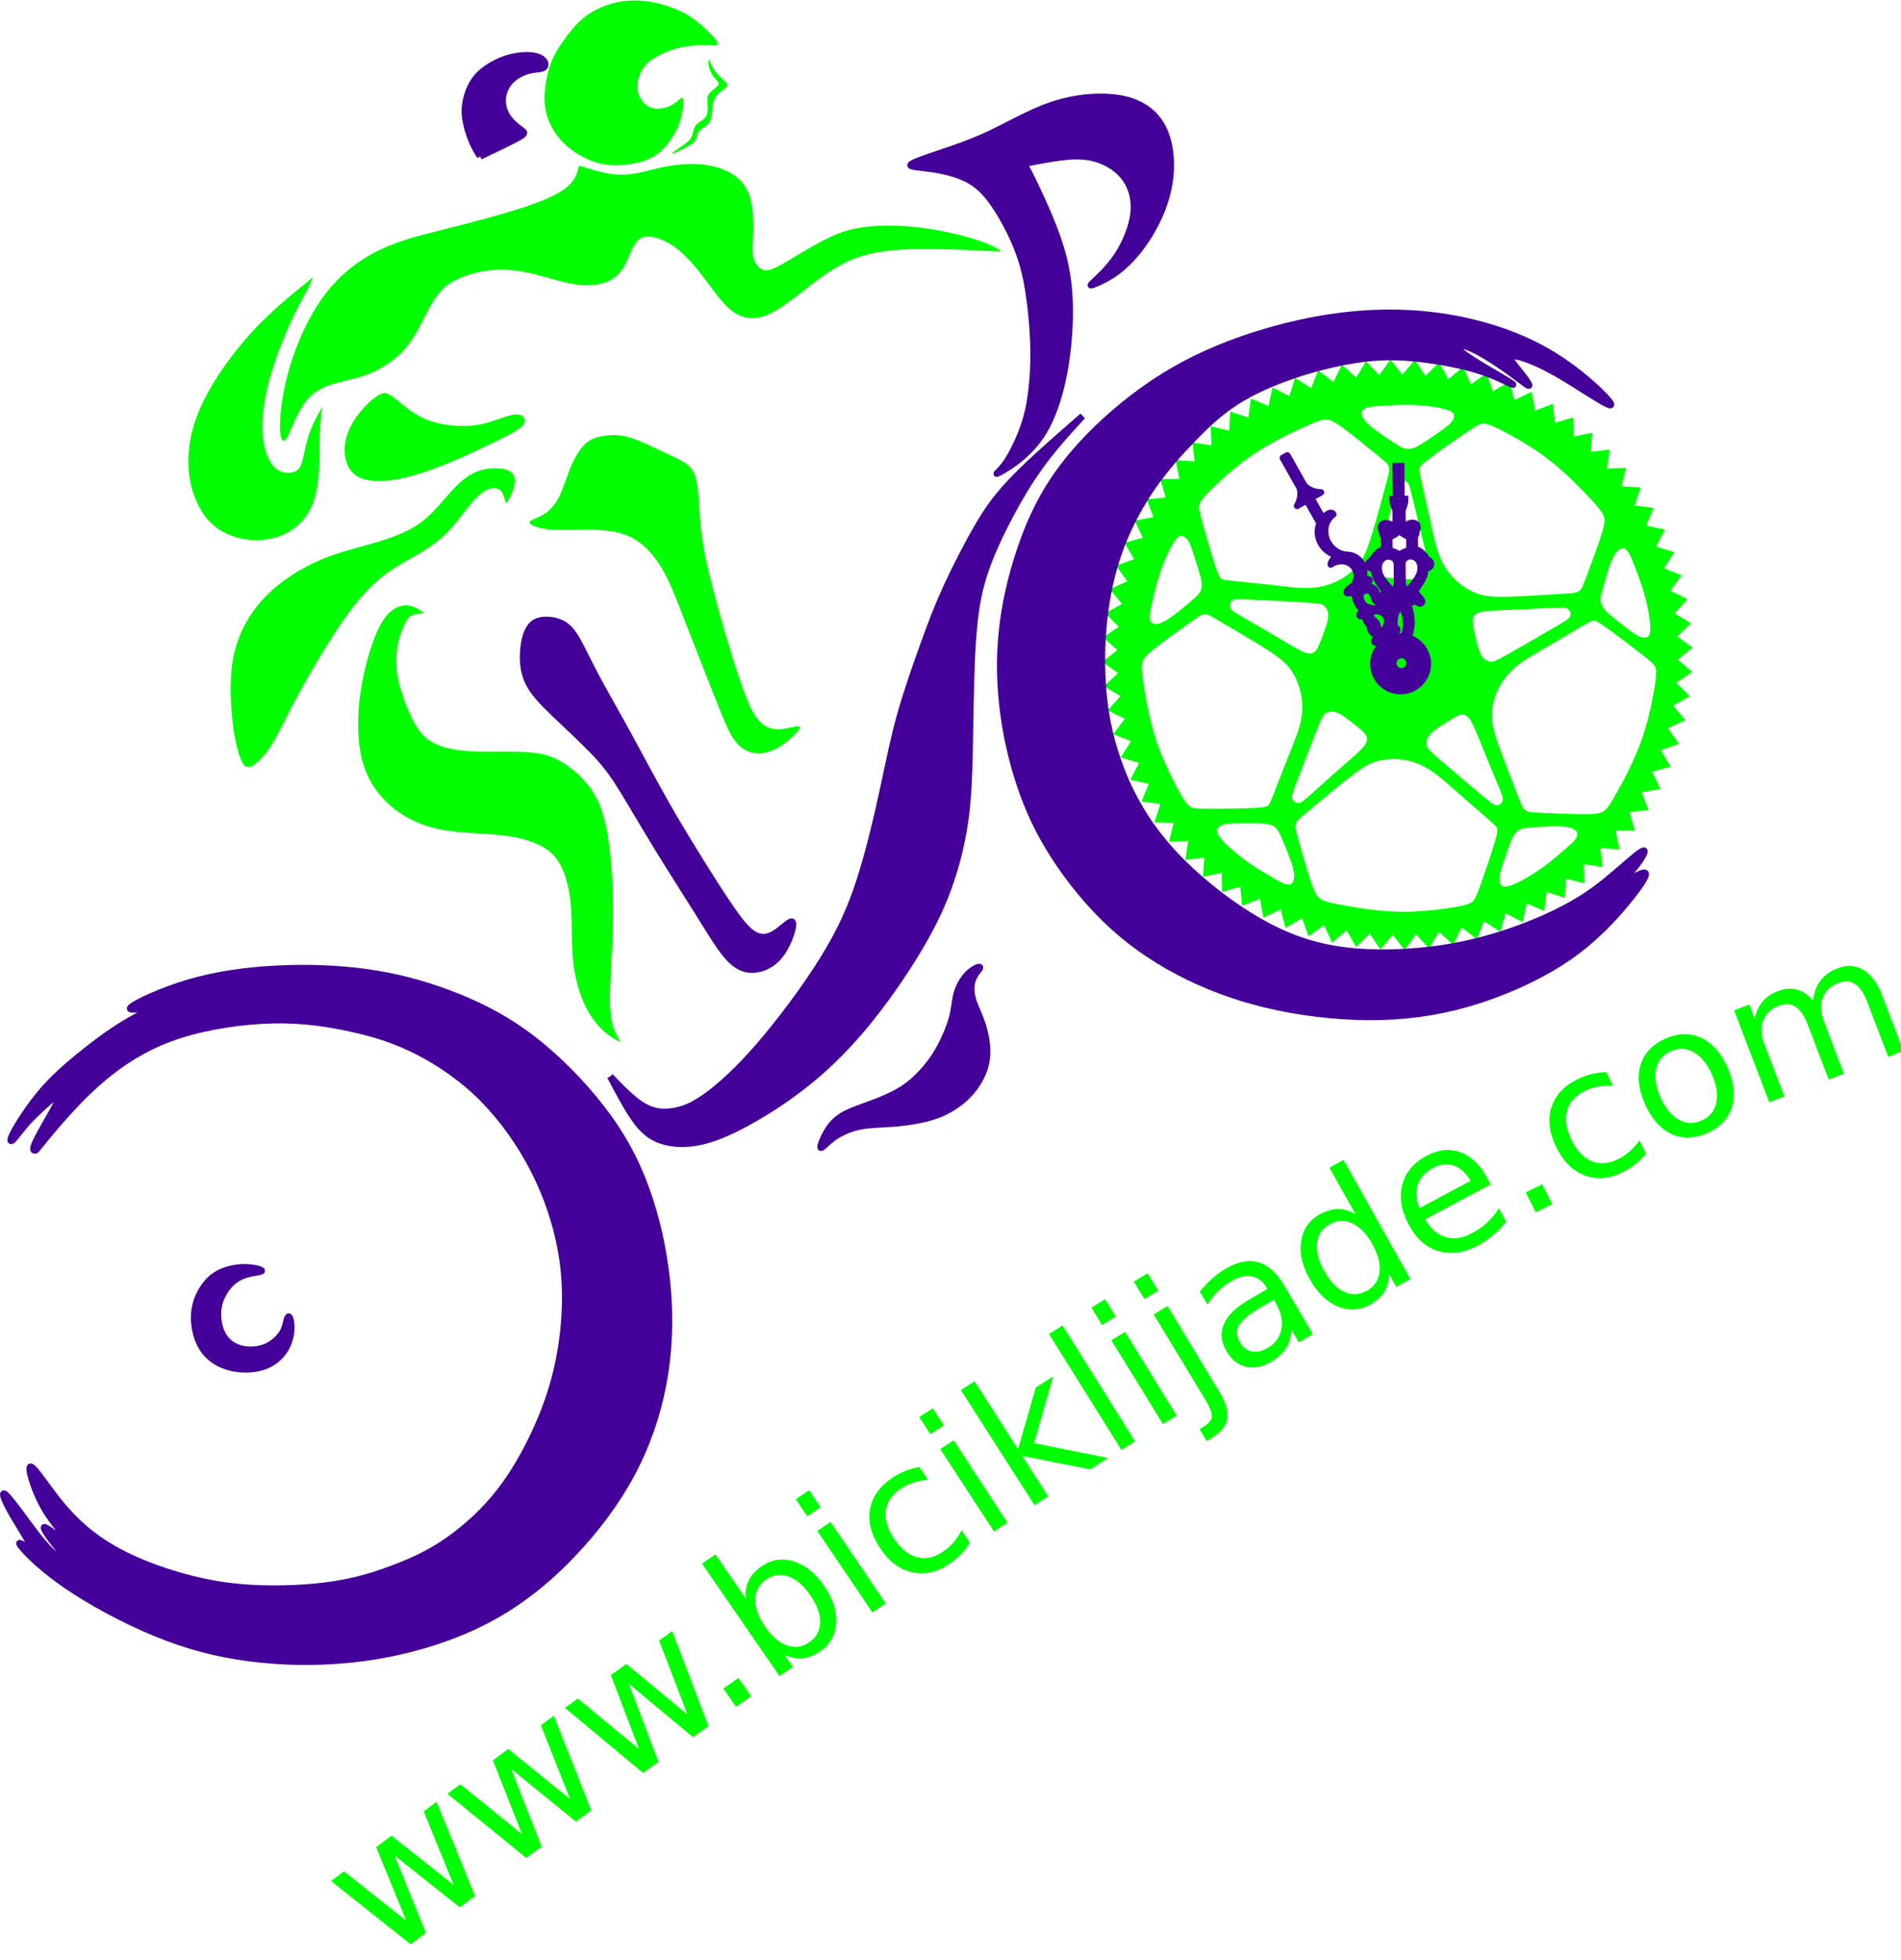 <?xml version="1.0" encoding="UTF-8" standalone="no"?>
<!-- Created with Inkscape (http://www.inkscape.org/) -->
<svg xmlns:rdf="http://www.w3.org/1999/02/22-rdf-syntax-ns#" xmlns="http://www.w3.org/2000/svg" xml:space="preserve" height="377.58" viewBox="0 0 366.327 377.58" width="366.33" version="1.1" xmlns:cc="http://creativecommons.org/ns#" xmlns:dc="http://purl.org/dc/elements/1.1/"><g transform="matrix(1.333 0 0 -1.333 0 377.58)"><g fill="#0f0"><g><path d="m47.859 11.388 1.86 1.406 9-7.125-4.344 10.61 2.219 1.671 8.984-7.125l-4.328 10.625 1.859 1.391 5.563-13.609-2.203-1.641-9.438 7.484 4.531-11.171-2.203-1.657z"/><path d="m64.668 24.001 1.891 1.375 8.906-7.218-4.219 10.671 2.234 1.641 8.922-7.234-4.218 10.672 1.875 1.375 5.406-13.672-2.219-1.625-9.359 7.609 4.406-11.234-2.219-1.625z"/><path d="m81.656 36.423 1.891 1.344 8.828-7.313-4.078 10.704 2.25 1.609 8.828-7.313-4.094 10.704 1.891 1.359 5.25-13.734-2.25-1.594-9.266 7.703 4.282-11.281-2.235-1.594z"/><path d="m104.56 39.212 2.187 1.531 1.844-2.64-2.188-1.531z"/><path d="m117.14 52.689c-0.969 1.414-2.028 2.32-3.172 2.719-1.137 0.406-2.211 0.257-3.219-0.438-1.02-0.711-1.539-1.668-1.563-2.875-0.031-1.199 0.438-2.508 1.407-3.922 0.976-1.418 2.035-2.328 3.172-2.734 1.132-0.399 2.21-0.242 3.234 0.469 1.008 0.695 1.531 1.644 1.562 2.843 0.032 1.207-0.445 2.52-1.421 3.938zm-9.36-0.422c-0.07 0.969 0.086 1.832 0.469 2.594 0.375 0.757 0.992 1.437 1.844 2.031 1.425 0.976 2.968 1.211 4.625 0.703 1.664-0.512 3.132-1.687 4.406-3.531 1.269-1.836 1.851-3.625 1.75-5.375-0.106-1.75-0.871-3.117-2.297-4.094-0.855-0.594-1.711-0.934-2.562-1.016-0.844-0.086-1.715 0.086-2.61 0.516l1.219-1.766-1.938-1.328-11.203 16.266 1.938 1.328z"/><path d="m118.15 61.986 1.922 1.312 7.969-11.781-1.922-1.313zm-3.109 4.578 1.922 1.312 1.656-2.453-1.922-1.312z"/><path d="m132.92 71.228 1.219-1.828c-0.75-0.075-1.453-0.219-2.11-0.438-0.656-0.211-1.265-0.5-1.828-0.875-1.269-0.844-1.988-1.898-2.156-3.156-0.164-1.262 0.234-2.617 1.203-4.063 0.957-1.437 2.051-2.328 3.281-2.671 1.227-0.336 2.477-0.079 3.75 0.765 0.563 0.375 1.067 0.817 1.516 1.328 0.457 0.52 0.859 1.118 1.203 1.797l1.203-1.797c-0.375-0.617-0.812-1.183-1.312-1.703-0.5-0.512-1.075-0.984-1.719-1.422-1.793-1.187-3.586-1.57-5.375-1.14-1.793 0.425-3.317 1.586-4.578 3.484-1.289 1.938-1.774 3.805-1.453 5.609 0.324 1.813 1.406 3.332 3.25 4.563 0.605 0.394 1.226 0.723 1.875 0.984 0.644 0.258 1.32 0.446 2.031 0.563z"/><path d="m135.92 73.825 1.953 1.266 7.766-11.906-1.953-1.266zm-3.031 4.625 1.953 1.266 1.609-2.469-1.953-1.265z"/><path d="m138.9 82.361 1.985 1.265 6.281-9.828 2.578 8.938 2.5 1.593-2.765-9.656 10.703-2.14-2.563-1.657-9.828 1.953 3.734-5.843-1.984-1.266z"/><path d="m151.64 90.454 1.968 1.235 10.469-16.75-1.969-1.235z"/><path d="m160.66 89.548 1.984 1.219 7.454-12.109-1.985-1.219zm-2.891 4.719 1.985 1.219 1.547-2.516-1.985-1.219z"/><path d="m166.78 93.286 2 1.204 7.485-12.375c0.937-1.555 1.32-2.848 1.156-3.891-0.168-1.051-0.906-1.973-2.219-2.766l-0.765-0.468-1.032 1.703 0.547 0.328c0.75 0.461 1.156 0.945 1.219 1.453 0.07 0.512-0.231 1.324-0.906 2.437zm-2.875 4.735 2 1.203 1.532-2.516-2-1.203z"/><path d="m182.13 94.22c-1.625-0.961-2.641-1.809-3.047-2.547-0.406-0.742-0.344-1.558 0.188-2.453 0.414-0.719 0.976-1.152 1.687-1.297 0.719-0.137 1.484 0.035 2.297 0.516 1.113 0.656 1.773 1.578 1.984 2.765 0.219 1.188-0.058 2.43-0.828 3.735l-0.265 0.453zm3.547 3.203 4.109-6.984-2.015-1.203-1.094 1.859c-0.024-1.012-0.274-1.898-0.75-2.656-0.481-0.762-1.215-1.434-2.203-2.016-1.262-0.742-2.469-0.976-3.625-0.703-1.149 0.281-2.067 1.008-2.766 2.188-0.812 1.375-0.957 2.679-0.437 3.921 0.511 1.25 1.675 2.411 3.5 3.485l2.828 1.656-0.125 0.203c-0.543 0.914-1.266 1.453-2.172 1.61-0.906 0.156-1.914-0.09-3.016-0.735-0.695-0.418-1.328-0.906-1.89-1.469-0.563-0.554-1.051-1.179-1.469-1.875l-1.11 1.875c0.586 0.707 1.18 1.332 1.782 1.875 0.605 0.551 1.234 1.02 1.89 1.407 1.782 1.05 3.375 1.375 4.782 0.968 1.414-0.398 2.675-1.531 3.781-3.406z"/><path d="m195.95 107.78-3.765 6.703 2.031 1.14 9.672-17.218-2.032-1.141-1.047 1.859c-0.011-0.98-0.242-1.836-0.687-2.562-0.449-0.719-1.137-1.34-2.063-1.86-1.492-0.843-3.046-0.933-4.671-0.265-1.618 0.676-2.961 1.988-4.047 3.937-1.102 1.946-1.52 3.782-1.25 5.5 0.273 1.719 1.152 3 2.64 3.844 0.926 0.52 1.817 0.785 2.672 0.797 0.852 0.008 1.703-0.234 2.547-0.734zm-4.515-8.219c0.832-1.5 1.796-2.508 2.89-3.016 1.102-0.5 2.195-0.449 3.281 0.156 1.071 0.602 1.676 1.504 1.813 2.704 0.144 1.195-0.199 2.546-1.031 4.046-0.844 1.5-1.821 2.5-2.922 3-1.094 0.508-2.18 0.461-3.25-0.14-1.082-0.606-1.692-1.508-1.828-2.703-0.145-1.2 0.203-2.547 1.047-4.047z"/><path d="m214.95 113.07 0.531-1-9.468-5.047c0.843-1.375 1.843-2.235 3-2.578 1.164-0.336 2.437-0.137 3.812 0.593 0.789 0.426 1.504 0.93 2.141 1.516 0.644 0.594 1.223 1.281 1.734 2.062l1.031-1.953c-0.562-0.699-1.187-1.34-1.875-1.922-0.687-0.585-1.433-1.089-2.234-1.515-2.012-1.063-3.914-1.324-5.703-0.781-1.781 0.539-3.203 1.804-4.266 3.796-1.093 2.051-1.406 3.977-0.937 5.782 0.469 1.8 1.648 3.203 3.531 4.203 1.688 0.894 3.305 1.062 4.859 0.5 1.563-0.563 2.844-1.781 3.844-3.656zm-2.375-0.485c-0.625 1.125-1.422 1.852-2.39 2.188-0.969 0.343-1.961 0.242-2.969-0.297-1.168-0.617-1.922-1.434-2.266-2.453-0.344-1.012-0.254-2.137 0.266-3.375z"/><path d="m220.56 110.9 2.376 1.203 1.453-2.875-2.375-1.203z"/><path d="m232.22 128.3 0.953-1.969c-0.762 0.039-1.481 0-2.156-0.125-0.668-0.125-1.305-0.336-1.907-0.625-1.375-0.668-2.23-1.617-2.562-2.843-0.344-1.231-0.141-2.625 0.609-4.188 0.758-1.562 1.723-2.594 2.891-3.094 1.176-0.5 2.453-0.418 3.828 0.25 0.602 0.289 1.16 0.66 1.672 1.11 0.519 0.457 1.004 0.992 1.453 1.609l0.938-1.937c-0.469-0.563-0.985-1.071-1.547-1.516-0.555-0.438-1.184-0.828-1.891-1.172-1.93-0.937-3.75-1.074-5.469-0.406-1.719 0.676-3.078 2.039-4.078 4.094-1.008 2.082-1.234 4-0.672 5.75 0.563 1.75 1.844 3.109 3.844 4.078 0.645 0.312 1.313 0.55 2 0.718 0.687 0.164 1.383 0.254 2.094 0.266z"/><path d="m241.53 131.32c-1.148-0.511-1.855-1.359-2.125-2.546-0.269-1.188-0.054-2.559 0.641-4.11 0.695-1.554 1.57-2.633 2.625-3.234 1.062-0.594 2.172-0.637 3.328-0.125 1.145 0.508 1.848 1.363 2.109 2.562 0.258 1.196 0.047 2.567-0.64 4.11-0.688 1.539-1.563 2.609-2.625 3.203-1.063 0.601-2.168 0.648-3.313 0.14zm-0.797 1.813c1.852 0.832 3.579 0.879 5.172 0.141 1.602-0.743 2.879-2.172 3.828-4.297 0.946-2.125 1.161-4.032 0.641-5.719-0.523-1.68-1.711-2.934-3.562-3.766-1.856-0.824-3.586-0.867-5.188-0.125-1.594 0.739-2.863 2.172-3.812 4.297-0.946 2.125-1.161 4.024-0.641 5.703 0.523 1.688 1.711 2.942 3.562 3.766z"/><path d="m262.08 138.65c0.164 1.195 0.539 2.171 1.125 2.921 0.582 0.758 1.391 1.336 2.422 1.735 1.383 0.519 2.633 0.441 3.75-0.235 1.125-0.667 2.031-1.898 2.719-3.687l3.062-8.016-2.203-0.843-3.031 7.937c-0.492 1.27-1.078 2.129-1.766 2.578-0.687 0.446-1.492 0.492-2.406 0.141-1.149-0.438-1.902-1.156-2.266-2.156-0.367-1-0.297-2.153 0.203-3.454l2.875-7.5-2.203-0.843-3.031 7.937c-0.5 1.281-1.094 2.145-1.781 2.594-0.68 0.445-1.485 0.488-2.422 0.125-1.125-0.43-1.871-1.148-2.234-2.156-0.368-1-0.305-2.149 0.187-3.438l2.875-7.5-2.187-0.844-5.079 13.282 2.188 0.843 0.781-2.062c0.207 1 0.582 1.82 1.125 2.469 0.539 0.656 1.289 1.164 2.25 1.531 0.957 0.375 1.867 0.441 2.735 0.203 0.863-0.23 1.632-0.75 2.312-1.562z"/></g><g fill-rule="evenodd"><path d="m41.172 219.63c-0.352-0.234-0.703 0.234-0.703 2.051 0 1.816 0.351 4.98 1.406 8.527 1.055 3.543 2.813 7.469 5.07 10.457 2.254 2.989 5.008 5.039 7.821 6.418 2.812 1.375 5.683 2.078 9.172 2.957 3.484 0.879 7.585 1.934 10.839 2.961 3.25 1.024 5.653 2.02 7 3.074 1.348 1.055 1.641 2.168 1.789 2.727 0.145 0.555 0.145 0.555 0.848 0.32 0.703-0.234 2.109-0.703 3.457-0.937 1.348-0.235 2.637-0.235 3.984 0 1.348 0.234 2.754 0.703 4.543 1.027 1.786 0.32 3.954 0.496 5.918 0.176 1.961-0.324 3.719-1.145 4.805-2.317 1.082-1.171 1.492-2.695 1.668-4.246 0.176-1.554 0.117-3.136 0.059-4.308-0.059-1.172-0.118-1.934 0.117-2.664 0.234-0.735 0.762-1.438 1.437-1.614 0.672-0.175 1.493 0.176 2.93 0.997 1.434 0.82 3.484 2.109 5.359 3.105s3.575 1.699 5.918 2.051c2.344 0.351 5.332 0.351 8.411-0.028 3.074-0.382 6.238-1.144 8.23-1.789 1.992-0.644 2.812-1.171 3.223-1.433 0.41-0.266 0.41-0.266-1.961-0.149-2.375 0.118-7.121 0.352-10.899 0.235-3.781-0.117-6.593-0.586-9.199-1.817-2.609-1.23-5.012-3.222-7.062-4.804-2.051-1.582-3.75-2.754-5.332-3.164-1.582-0.411-3.047-0.059-4.364 0.996-1.32 1.054-2.492 2.812-3.75 4.484-1.261 1.668-2.609 3.25-3.984 4.336-1.379 1.082-2.785 1.668-3.84 1.785s-1.758-0.234-2.312-1.082c-0.559-0.851-0.969-2.199-1.582-3.254-0.618-1.054-1.438-1.816-2.637-2.254-1.203-0.441-2.785-0.558-4.602-0.265-1.816 0.293-3.867 0.996-5.801 1.465-1.933 0.468-3.75 0.703-5.476 0.617-1.731-0.09-3.371-0.5-4.746-1.028-1.379-0.527-2.492-1.172-3.457-2.343-0.969-1.172-1.789-2.871-2.578-4.395-0.793-1.523-1.555-2.871-2.754-4.101-1.203-1.231-2.844-2.344-4.485-3.047-1.64-0.703-3.281-0.996-4.804-1.407-1.524-0.41-2.93-0.937-4.012-1.992-1.086-1.054-1.848-2.637-2.402-3.894-0.559-1.262-0.911-2.2-1.262-2.434"/><path d="m45.258 243.19c-2.985-2.403-5.977-4.805-8.774-7.836-2.796-3.031-5.406-6.695-7-9.903-1.597-3.207-2.183-5.96-2.257-8.351-0.071-2.387 0.367-4.406 1.085-6.106 0.719-1.699 1.711-3.078 3.063-4.058 1.344-0.981 3.047-1.567 4.789-1.715 1.742-0.145 3.531 0.148 5.039 0.879 1.508 0.734 2.738 1.906 3.531 3.355 0.789 1.45 1.141 3.18 1.301 4.879 0.16 1.7 0.133 3.367 0.16 5.008 0.032 1.641 0.117 3.254 0.25 4.192 0.133 0.937 0.309 1.199 0.016 0.687s-1.055-1.801-1.566-3.121c-0.512-1.316-0.778-2.664-0.997-3.66-0.218-0.996-0.398-1.641-0.82-2.039-0.426-0.395-1.101-0.539-1.805-0.453-0.703 0.089-1.433 0.41-2.062 1.347-0.633 0.938-1.156 2.492-1.273 4.453-0.118 1.965 0.171 4.336 0.804 6.856 0.629 2.519 1.594 5.187 2.547 7.426 0.953 2.242 1.891 4.058 2.43 5.062 0.539 1 0.676 1.188 0.867 1.567 0.191 0.382 0.434 0.957 0.672 1.531"/><path d="m54.57 226.06c-0.777-0.5-1.89-1.539-2.754-2.66-0.863-1.121-1.48-2.321-1.781-3.508-0.301-1.188-0.285-2.359 0.008-3.332 0.293-0.977 0.863-1.75 1.734-2.219s2.043-0.633 3.399-0.586c1.355 0.043 2.894 0.293 4.762 0.832 1.867 0.543 4.066 1.379 6.187 2.293 2.125 0.918 4.176 1.914 5.766 2.695 1.589 0.786 2.718 1.356 3.339 1.868 0.622 0.515 0.739 0.968 0.579 1.336-0.161 0.363-0.598 0.644-1.356 0.578-0.754-0.067-1.82-0.477-2.957-0.86-1.137-0.379-2.336-0.73-3.976-0.797-1.641-0.066-3.723 0.153-5.391 0.739-1.672 0.586-2.93 1.539-3.848 2.273-0.914 0.731-1.484 1.242-1.992 1.524-0.504 0.277-0.945 0.32-1.719-0.176"/><path d="m34.426 190.79c0.789 2.18 2.109 4.407 4.113 6.414 2.008 2.008 4.703 3.793 7.531 5.024 2.825 1.23 5.785 1.906 8.188 2.609 2.402 0.703 4.246 1.434 5.683 2.313 1.438 0.879 2.461 1.906 3.399 2.945 0.937 1.039 1.789 2.094 2.664 2.961 0.883 0.863 1.789 1.535 2.695 1.945 0.91 0.411 1.821 0.559 2.742 0.575 0.922 0.011 1.86-0.106 2.403-0.516s0.687-1.113 0.527-1.918c-0.164-0.805-0.633-1.715-0.894-2.184-0.262-0.468-0.325-0.496-0.411-0.218-0.086 0.277-0.203 0.863-0.453 1.289-0.25 0.425-0.633 0.687-1.156 0.703-0.531 0.015-1.203-0.219-1.98-0.863-0.778-0.645-1.653-1.7-2.446-2.711-0.793-1.012-1.496-1.977-2.433-2.914-0.938-0.938-2.11-1.848-3.516-2.711-1.406-0.864-3.047-1.684-4.555-2.696-1.507-1.011-2.882-2.211-4.351-3.91-1.461-1.699-3.016-3.898-4.699-6.578-1.684-2.68-3.504-5.844-4.911-8.512-1.406-2.664-2.398-4.832-3.398-6.386-0.992-1.551-1.992-2.489-2.695-2.872-0.703-0.378-1.11-0.203-1.524 0.618-0.406 0.82-0.82 2.285-1.125 4.246-0.308 1.965-0.515 4.426-0.484 6.726 0.031 2.297 0.293 4.438 1.086 6.621"/><path d="m102.8 278.28c-0.672 0.703-1.875 1.89-3.403 2.804-1.531 0.918-3.394 1.563-5.171 1.875-1.782 0.317-3.481 0.301-5.106-0.05-1.625-0.352-3.18-1.04-4.422-1.969-1.246-0.93-2.183-2.102-2.961-3.164-0.777-1.063-1.39-2.016-1.843-3.02-0.457-1-0.75-2.055-0.946-3.191-0.199-1.137-0.301-2.352-0.183-3.489 0.117-1.132 0.453-2.187 1.004-3.207 0.546-1.015 1.308-2 2.378-2.886 1.071-0.883 2.446-1.676 3.766-2.121 1.316-0.45 2.578-0.551 3.977-0.457 1.398 0.097 2.937 0.39 4.129 0.976 1.195 0.586 2.046 1.465 2.75 2.422 0.703 0.961 1.257 2 1.585 3.094 0.333 1.09 0.434 2.234 0.411 2.789-0.02 0.558-0.168 0.527-0.461 0.285s-0.731-0.695-1.418-1.016c-0.692-0.324-1.629-0.515-2.407-0.351-0.773 0.16-1.39 0.672-1.792 1.289-0.403 0.613-0.594 1.332-0.543 2.121 0.054 0.793 0.343 1.656 0.8 2.344 0.453 0.691 1.067 1.203 2.004 1.722 0.938 0.52 2.199 1.047 3.524 1.332 1.328 0.286 2.718 0.332 3.597 0.317 0.879-0.016 1.246-0.09 1.442-0.031 0.199 0.058 0.226 0.25 0.172 0.457-0.063 0.203-0.207 0.421-0.883 1.125"/><path d="m61.336 194.67c-0.703 0.469-1.406 0.938-2.242 1.055-0.832 0.117-1.801-0.117-2.68-0.895-0.879-0.773-1.668-2.093-2.445-4.203-0.778-2.109-1.539-5.008-1.918-7.879-0.383-2.871-0.383-5.715 0.011-8.027 0.399-2.316 1.188-4.102 2.301-5.641 1.114-1.539 2.551-2.828 4.25-3.824s3.66-1.699 6.106-2.066c2.449-0.364 5.379-0.395 7.707-0.645 2.328-0.246 4.058-0.715 5.433-1.375 1.379-0.66 2.403-1.508 3.18-2.973 0.777-1.464 1.305-3.546 1.492-6.023 0.192-2.473 0.047-5.344 0.324-7.922 0.278-2.578 0.981-4.863 1.848-6.578 0.863-1.715 1.887-2.855 2.75-3.605 0.867-0.747 1.57-1.098 2.274-1.45-0.5 0.852-0.997 1.7-1.274 2.989-0.281 1.289-0.34 3.019-0.25 5.316 0.086 2.301 0.32 5.172 0.395 8.293 0.074 3.121-0.016 6.488-0.309 9.711s-0.789 6.301-1.902 8.644c-1.114 2.344-2.844 3.954-4.41 5.051-1.567 1.102-2.973 1.688-5.274 1.891-2.301 0.207-5.492 0.031-8.055 0.133-2.566 0.101-4.5 0.484-5.89 1.187-1.391 0.703-2.242 1.727-3.121 3.442-0.879 1.714-1.785 4.117-2.153 6.179-0.367 2.067-0.191 3.797 0.133 5.145 0.321 1.347 0.789 2.312 1.113 2.883 0.321 0.574 0.497 0.75 0.907 0.879 0.41 0.132 1.054 0.222 1.699 0.308"/><path d="m76.535 207.74c-0.031 0.352 1.082 0.586 2.02 1.145 0.937 0.555 1.699 1.434 2.3 2.648 0.602 1.219 1.04 2.77 1.625 4.176 0.586 1.406 1.321 2.668 2.168 3.43 0.852 0.762 1.817 1.023 2.872 1.156 1.054 0.133 2.199 0.133 3.605-0.293s3.074-1.273 4.437-1.918c1.364-0.644 2.418-1.086 3.196-1.554 0.773-0.469 1.273-0.965 1.609-1.758 0.336-0.789 0.512-1.875 0.629-3.543 0.117-1.672 0.176-3.926 0.692-6.93 0.511-3.004 1.476-6.754 2.621-10.754 1.14-3.996 2.461-8.246 3.472-10.84 1.008-2.59 1.711-3.527 2.473-4.113s1.582-0.82 2.594-0.734c1.011 0.089 2.211 0.5 2.621 0.441s0.031-0.586-0.645-1.262c-0.672-0.672-1.64-1.492-2.679-2.019-1.04-0.528-2.153-0.762-3.192-0.59-1.043 0.18-2.008 0.766-2.844 1.949-0.836 1.188-1.539 2.977-2.711 5.934-1.171 2.961-2.812 7.09-4.121 10.488-1.312 3.398-2.293 6.066-3.558 8.227-1.27 2.16-2.821 3.816-4.75 4.695-1.926 0.879-4.227 0.98-6.297 0.973-2.074-0.008-3.918-0.125-5.43 0.05-1.508 0.176-2.68 0.645-2.707 0.996"/><path d="m102.47 274.62c0.093-0.039 0.285-0.636 0.586-1.164 0.3-0.527 0.711-0.984 1.121-1.371s0.82-0.711 0.922-0.98c0.105-0.274-0.102-0.492-0.469-0.77-0.363-0.277-0.895-0.617-1.199-1.097-0.309-0.485-0.399-1.114-0.453-1.758-0.063-0.645-0.09-1.305-0.375-1.805-0.286-0.496-0.829-0.832-1.18-1.09-0.352-0.258-0.512-0.433-0.602-0.719-0.086-0.285-0.101-0.679-0.386-1.031-0.286-0.351-0.844-0.66-1.481-0.988-0.637-0.332-1.355-0.684-1.641-0.777-0.285-0.094-0.14 0.066 0.258 0.359 0.395 0.293 1.039 0.719 1.492 1.062 0.454 0.344 0.719 0.606 0.879 0.922 0.161 0.317 0.223 0.68 0.317 1.024 0.094 0.347 0.226 0.668 0.519 0.933 0.293 0.258 0.746 0.469 1.039 0.754s0.426 0.653 0.469 1.086c0.043 0.446 0 0.957-0.019 1.383-0.024 0.422-0.024 0.762 0.218 1.098 0.243 0.336 0.727 0.672 1.032 0.945 0.308 0.27 0.441 0.477 0.336 0.703-0.102 0.227-0.438 0.477-0.723 0.856-0.285 0.382-0.52 0.894-0.637 1.414-0.117 0.519-0.117 1.047-0.023 1.011"/><path d="m226.23 153.48-2.629 0.863-0.359-2.742-2.547 1.082-0.582-2.703-2.449 1.285-0.805-2.648-2.332 1.484-1.023-2.57-2.203 1.668-1.227-2.477-2.062 1.848-1.43-2.371-1.895 2.015-1.625-2.246-1.722 2.164-1.801-2.101-1.543 2.296-1.969-1.945-1.347 2.414-2.122-1.777-1.14 2.519-2.258-1.589-0.937 2.601-2.383-1.402-0.711 2.676-2.492-1.204-0.493 2.723-2.582-0.992-0.261 2.754-2.657-0.774-0.035 2.766-2.711-0.551 0.196 2.758-2.746-0.328 0.421 2.738-2.765-0.105 0.644 2.695-2.765 0.125 0.867 2.629-2.742 0.359 1.074 2.547-2.703 0.582 1.289 2.449-2.649 0.805 1.481 2.336-2.57 1.02 1.671 2.207-2.476 1.226 1.848 2.059-2.372 1.429 2.016 1.899-2.246 1.621 2.164 1.727-2.101 1.8 2.296 1.539-1.945 1.969 2.418 1.348-1.777 2.121 2.519 1.141-1.597 2.265 2.605 0.93-1.402 2.383 2.672 0.715-1.2 2.488 2.723 0.492-0.992 2.582 2.754 0.262-0.778 2.656 2.77 0.035-0.555 2.711 2.762-0.191-0.328 2.746 2.734-0.422-0.097 2.766 2.687-0.645 0.133 2.762 2.625-0.867 0.359 2.746 2.551-1.079 0.582 2.704 2.445-1.286 0.805 2.645 2.336-1.48 1.019 2.57 2.204-1.672 1.23 2.477 2.059-1.844 1.429 2.367 1.899-2.012 1.617 2.242 1.73-2.164 1.797 2.102 1.543-2.293 1.965 1.941 1.352-2.414 2.117 1.778 1.144-2.52 2.262 1.594 0.93-2.606 2.387 1.407 0.711-2.676 2.492 1.203 0.492-2.727 2.582 0.993 0.262-2.754 2.656 0.777 0.035-2.769 2.711 0.554-0.195-2.758 2.746 0.325-0.418-2.735 2.761 0.098-0.644-2.688 2.766-0.132-0.864-2.625 2.742-0.36-1.078-2.543 2.704-0.582-1.29-2.449 2.649-0.809-1.485-2.336 2.575-1.015-1.672-2.207 2.48-1.227-1.851-2.062 2.371-1.426-2.012-1.902 2.242-1.618-2.16-1.73 2.102-1.797-2.301-1.543 1.949-1.965-2.418-1.347 1.778-2.121-2.52-1.145 1.594-2.262-2.606-0.929 1.403-2.383-2.672-0.715 1.199-2.492-2.719-0.489 0.988-2.582-2.753-0.265 0.777-2.653-2.766-0.039 0.551-2.711-2.762 0.196 0.329-2.746-2.731 0.422 0.098-2.766-2.692 0.644zm5.27 52.496c-0.512-1.633-1.516-4.32-2.082-5.836-0.57-1.516-0.699-1.859-0.899-2.09-0.199-0.234-0.461-0.359-0.722-0.433-0.258-0.071-0.516-0.09-2.227-0.204-1.711-0.109-4.875-0.304-7.035-0.378-2.16-0.075-3.324-0.02-4.336 0.238-1.012 0.254-1.867 0.711-2.594 1.207-0.734 0.496-1.336 1.035-1.949 1.785s-1.238 1.715-1.719 3.047c-0.48 1.328-0.808 3.019-1.238 4.996s-0.953 4.23-1.234 5.484-0.313 1.5-0.27 1.746c0.043 0.247 0.172 0.489 1.543 1.52 1.375 1.035 4 2.859 5.473 3.848 1.476 0.984 1.801 1.129 2.254 1.121s1.031-0.172 2.441-0.883c1.41-0.707 3.649-1.957 5.535-3.262 1.883-1.301 3.414-2.652 4.7-3.883 1.285-1.23 2.324-2.343 3.105-3.191 0.773-0.852 1.297-1.445 1.547-2.027 0.25-0.586 0.219-1.168-0.293-2.805zm-64.586-16.449c1.34 1.066 3.68 2.73 4.996 3.668 1.316 0.937 1.621 1.152 1.914 1.23 0.297 0.086 0.586 0.039 0.844-0.047 0.258-0.082 0.48-0.211 1.953-1.078 1.48-0.867 4.211-2.473 6.047-3.625 1.828-1.152 2.758-1.848 3.453-2.629 0.695-0.773 1.148-1.636 1.473-2.457 0.332-0.82 0.527-1.597 0.617-2.566 0.086-0.965 0.066-2.117-0.285-3.485-0.348-1.371-1.024-2.957-1.774-4.836-0.75-1.875-1.582-4.039-2.051-5.234-0.468-1.191-0.578-1.418-0.753-1.594-0.176-0.179-0.414-0.308-2.133-0.398-1.715-0.082-4.914-0.125-6.688-0.117-1.773 0.011-2.125 0.07-2.496 0.332-0.371 0.261-0.754 0.719-1.527 2.097-0.77 1.375-1.922 3.668-2.754 5.805-0.836 2.133-1.348 4.113-1.723 5.848-0.371 1.738-0.605 3.242-0.773 4.383-0.172 1.144-0.278 1.921-0.153 2.55 0.122 0.621 0.469 1.086 1.813 2.153zm22.637-33.813c-0.555 1.621-1.34 4.379-1.785 5.938-0.438 1.558-0.536 1.91-0.516 2.218 0.023 0.305 0.16 0.559 0.328 0.774s0.363 0.383 1.672 1.484c1.316 1.102 3.742 3.137 5.441 4.473 1.7 1.34 2.668 1.984 3.633 2.379 0.965 0.394 1.926 0.531 2.809 0.566 0.883 0.031 1.687-0.043 2.629-0.281 0.937-0.242 2.011-0.648 3.187-1.438 1.172-0.785 2.442-1.957 3.961-3.292 1.516-1.336 3.277-2.844 4.242-3.688 0.965-0.84 1.145-1.02 1.254-1.246 0.106-0.223 0.149-0.492-0.344-2.137-0.496-1.648-1.527-4.672-2.132-6.344-0.606-1.664-0.782-1.976-1.145-2.238-0.371-0.262-0.937-0.472-2.492-0.734-1.555-0.266-4.102-0.586-6.391-0.656-2.293-0.067-4.324 0.113-6.09 0.343-1.761 0.231-3.257 0.516-4.386 0.739-1.133 0.218-1.907 0.386-2.45 0.711-0.55 0.324-0.875 0.808-1.425 2.429zm-5.543 0.68c-0.739 0.43-1.914 1.117-2.934 1.793-1.012 0.676-1.871 1.344-2.539 1.906-0.672 0.563-1.156 1.024-1.535 1.414-0.379 0.395-0.645 0.715-0.832 1.024-0.188 0.308-0.297 0.601-0.219 0.839 0.078 0.247 0.348 0.442 0.613 0.579 0.266 0.136 0.532 0.214 1.114 0.257 0.586 0.047 1.484 0.063 2.394 0.067 0.906 0.004 1.824-0.004 2.461-0.043 0.637-0.043 0.988-0.117 1.309-0.258 0.312-0.137 0.59-0.34 0.82-0.637 0.227-0.297 0.398-0.683 0.723-1.449 0.328-0.762 0.801-1.906 1.125-2.797 0.32-0.894 0.492-1.543 0.55-2.058 0.063-0.52 0.02-0.907-0.121-1.172-0.132-0.27-0.359-0.414-0.64-0.434-0.285-0.019-0.617 0.094-0.934 0.235-0.316 0.14-0.617 0.308-1.355 0.734zm-17.481 39.652c0.192 0.836 0.496 2.16 0.836 3.332 0.348 1.172 0.727 2.192 1.063 2.996 0.34 0.809 0.632 1.411 0.89 1.887 0.266 0.473 0.496 0.828 0.735 1.102 0.234 0.269 0.476 0.461 0.734 0.457s0.523-0.2 0.734-0.414c0.207-0.211 0.364-0.442 0.579-0.989 0.218-0.543 0.5-1.394 0.773-2.261 0.277-0.868 0.543-1.746 0.695-2.364 0.149-0.617 0.184-0.976 0.145-1.324-0.039-0.34-0.149-0.668-0.367-0.973-0.211-0.304-0.528-0.585-1.164-1.125-0.633-0.539-1.582-1.332-2.34-1.902-0.754-0.574-1.321-0.93-1.797-1.144-0.473-0.215-0.856-0.289-1.152-0.239-0.293 0.051-0.504 0.227-0.606 0.492-0.098 0.262-0.094 0.614-0.055 0.961 0.039 0.344 0.11 0.676 0.297 1.508zm30.903-20.277c0.152 0.269 0.214 0.539 0.187 0.789-0.023 0.254-0.137 0.496-0.441 0.816-0.309 0.328-0.813 0.739-1.34 1.157-0.524 0.418-1.074 0.847-1.504 1.144-0.426 0.297-0.734 0.465-1.039 0.578-0.305 0.117-0.602 0.18-0.899 0.157-0.3-0.024-0.597-0.133-0.828-0.286-0.226-0.156-0.386-0.351-1.14-2.211-0.75-1.859-2.098-5.386-2.832-7.316-0.727-1.93-0.844-2.262-0.836-2.539 0.004-0.277 0.129-0.496 0.32-0.645 0.191-0.14 0.445-0.207 0.676-0.199 0.226 0.008 0.422 0.086 1.144 0.699 0.719 0.61 1.957 1.754 3.121 2.793 1.161 1.039 2.25 1.977 3.032 2.664 0.785 0.688 1.261 1.129 1.625 1.485 0.359 0.363 0.601 0.64 0.754 0.914zm16.293 18.922c-0.289-0.117-0.504-0.285-0.645-0.5-0.137-0.211-0.203-0.469-0.168-0.914 0.039-0.446 0.172-1.082 0.32-1.735 0.141-0.656 0.301-1.34 0.446-1.836 0.148-0.5 0.281-0.828 0.445-1.105 0.164-0.281 0.355-0.516 0.602-0.684 0.25-0.175 0.554-0.273 0.824-0.297 0.277-0.027 0.519 0.024 2.277 1 1.754 0.977 5.02 2.872 6.797 3.915 1.781 1.042 2.082 1.23 2.25 1.445 0.168 0.219 0.211 0.472 0.152 0.703-0.058 0.23-0.215 0.441-0.394 0.582-0.184 0.137-0.387 0.199-1.332 0.172-0.946-0.02-2.625-0.133-4.184-0.207-1.555-0.082-2.992-0.125-4.031-0.168-1.043-0.047-1.695-0.086-2.199-0.137-0.508-0.055-0.875-0.121-1.16-0.234zm22.472 6.996c0.313-0.793 0.809-2.063 1.188-3.223 0.375-1.164 0.636-2.219 0.816-3.074 0.176-0.855 0.274-1.516 0.324-2.059 0.051-0.543 0.063-0.961 0.02-1.32-0.047-0.359-0.141-0.656-0.352-0.797-0.211-0.14-0.543-0.129-0.84-0.074-0.293 0.059-0.546 0.168-1.035 0.492-0.484 0.328-1.203 0.871-1.918 1.434-0.711 0.558-1.429 1.129-1.902 1.558-0.473 0.426-0.703 0.703-0.863 1.012-0.164 0.305-0.258 0.637-0.25 1.012 0.004 0.371 0.109 0.781 0.328 1.582 0.223 0.805 0.555 1.992 0.855 2.894 0.305 0.903 0.571 1.512 0.844 1.957 0.27 0.442 0.543 0.719 0.82 0.844 0.27 0.125 0.539 0.102 0.774-0.062 0.23-0.161 0.426-0.453 0.586-0.762 0.164-0.301 0.293-0.621 0.605-1.414zm-42.105 19.758c1.383-1.008 3.609-2.825 4.863-3.844 1.254-1.024 1.535-1.262 1.691-1.52 0.161-0.265 0.192-0.554 0.18-0.824-0.016-0.269-0.078-0.519-0.523-2.176-0.442-1.656-1.27-4.714-1.891-6.785-0.625-2.07-1.047-3.152-1.617-4.027-0.563-0.875-1.274-1.543-1.977-2.074-0.703-0.535-1.406-0.93-2.312-1.274-0.91-0.34-2.024-0.625-3.438-0.652s-3.121 0.199-5.129 0.43c-2.011 0.226-4.316 0.453-5.593 0.586-1.278 0.136-1.524 0.183-1.739 0.304-0.218 0.121-0.406 0.317-0.945 1.949-0.539 1.633-1.43 4.707-1.891 6.418s-0.492 2.067-0.339 2.496c0.152 0.426 0.496 0.918 1.617 2.028 1.121 1.105 3.027 2.828 4.859 4.199 1.84 1.367 3.613 2.387 5.188 3.207 1.578 0.824 2.964 1.445 4.019 1.914 1.055 0.465 1.781 0.774 2.414 0.82 0.637 0.043 1.18-0.164 2.563-1.175zm35.176-55.864c-1.715-0.011-4.579 0.118-6.196 0.188-1.613 0.074-1.98 0.098-2.269 0.215-0.282 0.117-0.477 0.328-0.629 0.554-0.149 0.227-0.246 0.461-0.879 2.055-0.629 1.594-1.785 4.547-2.52 6.578-0.73 2.035-1.039 3.16-1.105 4.199-0.067 1.043 0.105 1.997 0.351 2.844 0.25 0.848 0.575 1.586 1.102 2.403 0.527 0.812 1.254 1.707 2.375 2.57 1.117 0.863 2.625 1.699 4.375 2.715 1.746 1.011 3.734 2.203 4.844 2.855 1.105 0.653 1.328 0.762 1.574 0.793 0.246 0.035 0.516-0.012 1.922-1.004 1.402-0.992 3.945-2.929 5.34-4.027 1.39-1.102 1.629-1.363 1.761-1.797 0.125-0.437 0.149-1.035-0.093-2.598-0.239-1.554-0.743-4.07-1.403-6.265-0.66-2.196-1.476-4.067-2.254-5.668-0.777-1.602-1.519-2.926-2.086-3.93-0.57-1.004-0.972-1.68-1.453-2.098-0.48-0.418-1.043-0.57-2.757-0.582zm-2.934-4.988c-0.645-0.562-1.676-1.445-2.645-2.191-0.968-0.742-1.879-1.336-2.629-1.789-0.746-0.453-1.339-0.762-1.828-0.993-0.496-0.23-0.89-0.378-1.242-0.457-0.351-0.078-0.664-0.089-0.867 0.063-0.207 0.156-0.305 0.473-0.348 0.769-0.043 0.297-0.027 0.575 0.118 1.141 0.144 0.566 0.421 1.422 0.71 2.281 0.293 0.864 0.598 1.727 0.84 2.313 0.246 0.59 0.434 0.902 0.668 1.156 0.235 0.25 0.516 0.453 0.871 0.57 0.352 0.121 0.774 0.157 1.602 0.215 0.828 0.059 2.062 0.141 3.016 0.16 0.949 0.012 1.613-0.039 2.125-0.144 0.507-0.11 0.859-0.277 1.066-0.496 0.211-0.215 0.277-0.477 0.199-0.75-0.074-0.27-0.285-0.551-0.519-0.805-0.235-0.258-0.493-0.484-1.137-1.043zm-26.746 63.996c0.848 0.059 2.211 0.145 3.43 0.153 1.222 0.007 2.304-0.063 3.175-0.153 0.871-0.094 1.532-0.199 2.063-0.312 0.531-0.117 0.937-0.235 1.262-0.383 0.332-0.152 0.582-0.332 0.652-0.578 0.074-0.242-0.039-0.559-0.188-0.821-0.14-0.261-0.32-0.476-0.777-0.835-0.457-0.368-1.195-0.883-1.941-1.399-0.754-0.508-1.516-1.016-2.067-1.34-0.551-0.32-0.887-0.457-1.226-0.515-0.336-0.063-0.684-0.051-1.035 0.066-0.356 0.117-0.715 0.344-1.415 0.793-0.695 0.457-1.73 1.133-2.5 1.695-0.765 0.559-1.265 1-1.605 1.395-0.34 0.39-0.523 0.738-0.563 1.035-0.035 0.301 0.075 0.551 0.297 0.723 0.223 0.172 0.563 0.265 0.903 0.328 0.34 0.062 0.683 0.09 1.535 0.148zm-0.422-23.601c0.027-0.309 0.133-0.563 0.293-0.758 0.164-0.192 0.394-0.328 0.836-0.418 0.433-0.094 1.082-0.141 1.754-0.188 0.668-0.047 1.363-0.086 1.883-0.089 0.527 0 0.875 0.042 1.187 0.117 0.317 0.078 0.598 0.195 0.828 0.386 0.235 0.188 0.418 0.45 0.516 0.707 0.105 0.254 0.121 0.504-0.317 2.465-0.441 1.957-1.339 5.625-1.836 7.625-0.5 2-0.589 2.34-0.753 2.567-0.161 0.226-0.387 0.336-0.629 0.343-0.239 0.012-0.489-0.078-0.668-0.214-0.184-0.133-0.301-0.317-0.547-1.231-0.242-0.91-0.61-2.555-0.977-4.07-0.367-1.512-0.722-2.903-0.976-3.914-0.254-1.012-0.403-1.649-0.492-2.153-0.09-0.5-0.133-0.867-0.102-1.175zm-10.152-12.145c0.304-0.058 0.574-0.039 0.808 0.067 0.235 0.101 0.43 0.281 0.641 0.675 0.215 0.391 0.445 1 0.68 1.629 0.238 0.629 0.472 1.281 0.625 1.785 0.152 0.496 0.21 0.844 0.226 1.168 0.016 0.325-0.019 0.625-0.133 0.903-0.117 0.277-0.312 0.527-0.527 0.699-0.219 0.172-0.453 0.258-2.453 0.394-2.004 0.137-5.774 0.325-7.836 0.422-2.063 0.094-2.414 0.102-2.672 0.008-0.266-0.09-0.434-0.281-0.512-0.504-0.078-0.226-0.066-0.492 0.012-0.703 0.082-0.215 0.223-0.379 1.027-0.871 0.805-0.496 2.274-1.32 3.621-2.102 1.348-0.781 2.575-1.523 3.473-2.054 0.899-0.532 1.469-0.852 1.922-1.086 0.453-0.231 0.789-0.371 1.098-0.43zm23.304-9.32c-0.211 0.23-0.441 0.375-0.687 0.433-0.25 0.059-0.512 0.036-0.922-0.148-0.406-0.184-0.957-0.527-1.523-0.887-0.571-0.359-1.157-0.734-1.579-1.043-0.421-0.308-0.679-0.543-0.886-0.793-0.211-0.246-0.368-0.508-0.446-0.8-0.074-0.29-0.066-0.61 0-0.875 0.071-0.266 0.203-0.481 1.715-1.797 1.512-1.325 4.399-3.754 5.981-5.078 1.586-1.325 1.863-1.54 2.125-1.629 0.261-0.082 0.511-0.036 0.711 0.093 0.199 0.133 0.347 0.352 0.414 0.571 0.066 0.218 0.054 0.433-0.285 1.312-0.348 0.879-1.016 2.426-1.618 3.863-0.597 1.442-1.125 2.774-1.519 3.743-0.391 0.964-0.653 1.562-0.871 2.023-0.223 0.457-0.407 0.777-0.61 1.012"/></g></g><g transform="translate(0 283.18)"><path d="m148.07-23.582c2.403 0.469 4.805 0.937 6.696 1.055 1.89 0.117 3.265-0.118 4.57-0.661 1.305-0.539 2.531-1.39 3.398-2.648 0.864-1.262 1.36-2.93 1.141-4.91-0.219-1.977-1.156-4.262-2.328-6.047-1.172-1.789-2.578-3.078-3.297-3.75-0.719-0.676-0.746-0.734-0.043-0.457 0.703 0.281 2.137 0.895 3.633 2.082 1.496 1.188 3.047 2.945 4.379 5.141 1.336 2.199 2.445 4.836 2.859 7.601 0.406 2.77 0.117 5.672-0.969 7.793-1.085 2.125-2.96 3.473-5.421 4.074-2.461 0.602-5.508 0.454-8.114-0.101-2.605-0.559-4.777-1.524-6.769-2.508-1.992-0.98-3.805-1.977-5.727-2.824-1.918-0.852-3.937-1.555-5.976-2.242-2.036-0.688-4.086-1.364-4.422-1.715-0.336-0.352 1.039-0.379 2.754-0.613 1.715-0.235 3.761-0.676 5.375-1.497 1.613-0.82 2.785-2.019 4.043-3.894 1.257-1.875 2.609-4.426 3.484-6.871 0.883-2.446 1.289-4.789 1.586-7.133 0.289-2.344 0.469-4.688 0.496-6.844 0.027-2.152-0.09-4.113-0.309-5.918-0.218-1.801-0.539-3.445-1.187-5.258-0.641-1.816-1.609-3.808-2.461-5.039-0.848-1.23-1.578-1.699-1.332-1.609 0.25 0.086 1.48 0.73 2.828 1.758 1.348 1.019 2.813 2.429 3.985 4.406 1.171 1.981 2.05 4.527 2.667 7.356 0.614 2.828 0.965 5.933 1.024 9.023s-0.176 6.168-1.113 9.492c-0.938 3.324-2.578 6.899-3.606 9.067-1.023 2.168-1.433 2.929-1.844 3.691" fill-rule="evenodd" stroke="#409" stroke-width=".938" fill="#409"/></g><g transform="translate(0 283.18)"><path d="m88.215-155.5c1.668-1.73 3.336-3.457 4.89-4.336 1.555-0.879 2.989-0.91 4.379-0.66 1.395 0.25 2.739 0.777 4.688 2.184 1.949 1.406 4.496 3.691 7.543 7.207 3.047 3.515 6.594 8.261 9.14 12.332 2.551 4.074 4.102 7.472 5.465 11.703 1.364 4.234 2.535 9.304 3.414 13.359 0.879 4.059 1.465 7.106 2.446 10.578 0.98 3.473 2.359 7.367 3.457 10.399 1.101 3.035 1.922 5.203 3.222 8.027 1.305 2.828 3.09 6.316 4.559 8.805 1.461 2.492 2.605 3.984 3.91 5.449 1.301 1.465 2.77 2.902 4.656 4.629 1.891 1.73 4.207 3.75 6.52 5.773-1.348-1.465-2.695-2.929-4.07-4.601-1.379-1.668-2.786-3.543-4.383-6.18-1.594-2.637-3.383-6.035-4.656-9.07-1.274-3.032-2.04-5.696-2.477-9.434-0.438-3.734-0.555-8.539-0.629-12.433-0.074-3.899-0.105-6.887-0.207-9.727-0.102-2.844-0.277-5.539-0.805-8.555-0.527-3.019-1.406-6.359-2.711-9.597-1.304-3.235-3.031-6.371-5.097-9.61-2.067-3.234-4.465-6.574-7-9.55-2.535-2.973-5.199-5.579-8.16-7.911-2.961-2.328-6.211-4.379-8.938-5.812-2.723-1.438-4.922-2.258-6.941-2.567-2.02-0.304-3.868-0.101-5.301 0.5-1.438 0.602-2.461 1.598-3.547 3.18s-2.227 3.75-3.367 5.918" fill-rule="evenodd" stroke="#409" stroke-width=".938" fill="#409"/></g><g transform="translate(0 283.18)"><path d="m118.62-165.64c0.051 0.442 0.606 1.758 1.289 2.727 0.68 0.965 1.485 1.582 2.481 2.078 0.996 0.5 2.183 0.879 3.617 1.414 1.437 0.535 3.121 1.223 4.516 2.125 1.39 0.902 2.488 2.016 3.359 3.055s1.516 2.008 2.16 3.25c0.645 1.246 1.289 2.769 1.629 4.082 0.336 1.308 0.363 2.41 0.656 3.433 0.293 1.028 0.852 1.977 1.438 2.621 0.586 0.645 1.199 0.985 1.539 1.11 0.336 0.121 0.394 0.035 0.363-0.067-0.027-0.105-0.144-0.222-0.379-0.527-0.234-0.309-0.586-0.809-0.762-1.496-0.175-0.688-0.175-1.566 0.11-2.539 0.285-0.977 0.855-2.047 1.305-3.356 0.445-1.312 0.769-2.863 0.761-4.226s-0.344-2.535-0.879-3.617c-0.535-1.086-1.269-2.082-2.183-2.946-0.914-0.863-2.016-1.597-3.121-2.132-1.106-0.536-2.219-0.872-3.524-1.133-1.301-0.266-2.797-0.457-4.293-0.559-1.492-0.101-2.984-0.117-4.289-0.367-1.305-0.246-2.418-0.731-3.211-1.184-0.789-0.457-1.258-0.879-1.719-1.312-0.46-0.434-0.914-0.871-0.863-0.434" fill-rule="evenodd" stroke="#409" stroke-width=".938" fill="#409"/></g><g transform="translate(0 283.18)"><path d="m114.49-133.13c0.367-0.117 0.016-1.523-0.527-2.785-0.543-1.258-1.274-2.371-2.27-3.121-0.996-0.746-2.257-1.125-3.398-1.008-1.145 0.117-2.168 0.731-3.324 2.121-1.161 1.395-2.45 3.563-4.133 6.258-1.684 2.695-3.766 5.918-5.668 9.023-1.906 3.106-3.633 6.094-4.981 8.289-1.347 2.2-2.316 3.606-4.015 5.422-1.699 1.817-4.129 4.043-5.977 5.813-1.844 1.773-3.105 3.094-3.808 4.543s-0.848 3.031-0.746 4.512c0.101 1.48 0.453 2.855 1.085 3.632 0.629 0.778 1.536 0.953 2.473 0.907 0.938-0.043 1.906-0.305 2.68-0.922 0.777-0.614 1.363-1.582 2.019-2.84 0.664-1.262 1.395-2.813 2.536-4.938 1.144-2.125 2.699-4.82 4.351-7.836 1.656-3.019 3.414-6.359 5.203-9.523 1.785-3.164 3.602-6.152 5.348-8.949 1.742-2.797 3.41-5.407 4.699-7.223s2.199-2.84 3.121-3.308c0.918-0.469 1.86-0.383 2.871 0.246 1.012 0.632 2.094 1.804 2.461 1.687" fill-rule="evenodd" stroke="#409" stroke-width=".938" fill="#409"/></g><g transform="translate(0 283.18)"><path d="m18.969-145.46c0.761 0.645 4.336 2.344 8.25 3.5 3.922 1.16 8.179 1.774 12.582 2.008 4.398 0.234 8.937 0.09 13.109-0.484 4.168-0.571 7.965-1.567 11.824-3 3.864-1.438 7.789-3.313 11.688-6.211 3.894-2.903 7.762-6.828 10.664-10.606 2.898-3.781 4.832-7.414 6.309-11.484 1.48-4.078 2.5-8.594 2.988-13.117 0.492-4.52 0.445-9.051-0.238-13.512-0.684-4.461-2.012-8.852-4.04-13.024-2.027-4.171-4.761-8.132-8.21-11.949-3.446-3.82-7.61-7.5-12.676-10.293-5.071-2.793-11.047-4.699-16.992-5.664-5.95-0.969-11.868-0.992-17.133-0.402-5.266 0.586-9.879 1.801-14.574 3.723-4.7 1.925-9.489 4.558-12.879 6.875-3.387 2.312-5.379 4.304-6.258 5.3s-0.645 0.996-0.059 0.617c0.586-0.382 1.524-1.144 1.145-0.234-0.383 0.906-2.082 3.484-3.047 5.242-0.969 1.758-1.203 2.696-0.676 2.285 0.527-0.41 1.816-2.167 3.047-3.835 1.23-1.672 2.402-3.254 3.605-4.395 1.2-1.145 2.43-1.848 2.547-1.672s-0.879 1.231-1.843 2.434c-0.969 1.199-1.907 2.547-1.731 2.695 0.176 0.145 1.465-0.91 2.258-1.437 0.789-0.528 1.082-0.528 0.644 0.148-0.441 0.672-1.613 2.019-2.519 3.457-0.91 1.434-1.555 2.957-1.965 4.16-0.41 1.199-0.586 2.078-0.469 2.344 0.118 0.262 0.528-0.09 1.496-1.379 0.965-1.289 2.489-3.516 4.364-5.508s4.101-3.75 6.855-5.242c2.754-1.496 6.035-2.727 9.258-3.633 3.223-0.91 6.387-1.496 10.168-1.699 3.777-0.207 8.172-0.031 11.773 0.523 3.598 0.547 6.407 1.477 8.911 2.442 2.5 0.961 4.699 1.957 7.085 3.551 2.387 1.597 4.965 3.796 7.153 6.382 2.187 2.579 3.976 5.551 5.488 8.645s2.742 6.316 3.574 9.785c0.832 3.465 1.266 7.176 1.262 10.66 0 3.485-0.437 6.735-1.332 10.074-0.898 3.34-2.242 6.77-4.18 10.149-1.929 3.383-4.453 6.726-7.359 9.445-2.906 2.715-6.199 4.813-9.203 6.262s-5.715 2.254-8.871 2.949c-3.16 0.695-6.762 1.285-11.114 1.211-4.347-0.074-9.441-0.809-13.57-2.121-4.133-1.316-7.289-3.211-9.93-5.242-2.636-2.039-4.75-4.219-6.492-6.149-1.742-1.925-3.113-3.605-3.781-4.453-0.672-0.844-0.645-0.851-0.813-0.863-0.16-0.008-0.515-0.02 0.157 1.387 0.672 1.406 2.379 4.23 3.113 5.64s0.5 1.41-0.437 0.68c-0.938-0.734-2.579-2.199-3.719-3.43-1.145-1.23-1.789-2.226-2.227-2.664-0.441-0.441-0.676-0.324 0 0.965 0.672 1.289 2.254 3.75 3.985 5.801 1.726 2.051 3.601 3.691 5.476 5.215 1.875 1.523 3.75 2.929 5.363 3.984 1.61 1.055 2.957 1.758 3.836 2.258 0.879 0.496 1.289 0.789 0.469 0.73-0.82-0.058-2.871-0.468-2.109 0.176" fill-rule="evenodd" stroke="#409" stroke-width=".938" fill="#409"/></g><g transform="translate(0 283.18)"><path d="m37.84-183.57c-0.086 0.175-1.199 0.468-2.402 0.48-1.2 0.016-2.489-0.246-3.504-0.715-1.016-0.461-1.75-1.125-2.379-2.004-0.633-0.879-1.157-1.972-1.371-3.179-0.215-1.203-0.129-2.524 0.179-3.696 0.309-1.171 0.836-2.195 1.598-3.004 0.762-0.804 1.758-1.39 2.855-1.742 1.098-0.351 2.301-0.468 3.418-0.379 1.118 0.086 2.149 0.379 3.028 0.907 0.879 0.527 1.605 1.289 2.082 2.152 0.48 0.867 0.715 1.832 0.758 2.668 0.046 0.836-0.102 1.539-0.247 1.773-0.148 0.235-0.293 0-0.41-0.445-0.113-0.445-0.199-1.098-0.629-1.801-0.425-0.703-1.199-1.453-2.113-1.906-0.906-0.449-1.953-0.594-2.871-0.535-0.922 0.058-1.711 0.32-2.371 0.773-0.66 0.457-1.188 1.102-1.523 1.965-0.336 0.863-0.485 1.949-0.411 2.899 0.075 0.953 0.368 1.773 0.778 2.507 0.41 0.731 0.937 1.375 1.582 1.86 0.644 0.484 1.406 0.804 2.254 0.996 0.851 0.191 1.789 0.25 1.699 0.426" fill-rule="evenodd" stroke="#409" stroke-width=".938" fill="#409"/></g><g transform="translate(0 283.18)"><path d="m232.54-57.809c-1.055 1.289-4.57 4.629-8.992 7.149-4.426 2.519-9.758 4.219-15.293 5.012-5.539 0.789-11.281 0.671-17.258-0.352-5.977-1.027-12.188-2.961-17.312-5.363-5.129-2.403-9.172-5.274-12.571-8.203-3.398-2.93-6.152-5.918-8.289-8.965-2.14-3.047-3.664-6.153-4.953-9.727s-2.344-7.617-2.871-11.629c-0.527-4.015-0.527-8-0.086-11.953 0.437-3.957 1.316-7.883 2.52-11.484 1.199-3.606 2.722-6.887 4.949-10.344 2.226-3.457 5.156-7.09 8.468-10.105 3.309-3.02 7-5.422 10.985-7.356 3.984-1.933 8.262-3.398 12.992-4.383 4.738-0.984 9.926-1.496 14.809-1.371 4.875 0.129 9.445 0.891 14.105 2.387 4.66 1.492 9.402 3.719 13.141 6.316 3.73 2.598 6.453 5.571 8.367 7.903 1.918 2.332 3.031 4.031 2.562 4.207-0.468 0.175-2.519-1.172-2.957-1.258-0.441-0.09 0.731 1.082 1.641 2.254 0.906 1.172 1.551 2.344 1.055 2.199-0.5-0.148-2.141-1.613-3.985-3.195-1.847-1.582-3.898-3.282-7.324-5.098-3.43-1.816-8.234-3.75-13.332-4.949-5.098-1.203-10.488-1.672-15.379-1.438-4.894 0.235-9.289 1.172-14.23 3.778-4.938 2.601-10.43 6.871-14.266 11.203-3.84 4.336-6.035 8.73-7.418 12.687-1.391 3.957-1.973 7.481-2.207 11.032-0.23 3.546-0.113 7.121 0.328 10.492 0.438 3.367 1.199 6.531 2.371 9.578s2.754 5.976 4.571 8.586c1.816 2.605 3.867 4.89 5.832 6.914 1.961 2.019 3.836 3.777 6.218 5.305 2.387 1.523 5.282 2.816 8.461 3.878 3.176 1.067 6.637 1.899 9.633 2.293 3 0.395 5.535 0.348 8.352 0.032 2.816-0.313 5.914-0.895 8.312-1.625 2.395-0.735 4.094-1.621 4.836-1.961s0.539-0.129-1.121 0.851c-1.656 0.981-4.762 2.739-5.934 3.735-1.171 0.996-0.41 1.23 1.114 0.617 1.523-0.617 3.808-2.082 5.539-3.313 1.726-1.23 2.898-2.226 3.105-2.195 0.203 0.027-0.558 1.082-1.379 2.109-0.82 1.024-1.699 2.02-1.082 2.168 0.614 0.145 2.723-0.558 5.008-1.73s4.746-2.813 6.68-4.012c1.933-1.203 3.34-1.965 2.285-0.676" fill-rule="evenodd" stroke="#409" stroke-width=".938" fill="#409"/></g><g transform="translate(0 283.18)"><path d="m69.402-22.527c2.2 1.039 4.399 2.082 5.457 2.672 1.063 0.593 0.989 0.742 0.719 0.968-0.269 0.227-0.738 0.535-1.238 0.989-0.496 0.453-1.024 1.054-1.34 1.8-0.316 0.75-0.418 1.641-0.242 2.485 0.176 0.843 0.629 1.633 1.312 2.242 0.68 0.605 1.59 1.031 2.364 1.238 0.777 0.203 1.421 0.188 1.832 0.297 0.41 0.113 0.586 0.348 0.558 0.641-0.031 0.293-0.265 0.644-0.703 0.89-0.441 0.25-1.086 0.399-1.941 0.399-0.856 0-1.926-0.149-2.973-0.485s-2.074-0.863-2.895-1.445c-0.82-0.578-1.433-1.207-1.91-1.969-0.476-0.761-0.812-1.656-1.011-2.535-0.2-0.879-0.258-1.742-0.102-2.773 0.152-1.035 0.52-2.235 0.906-3.164 0.387-0.93 0.801-1.59 1.207-2.25" fill-rule="evenodd" stroke="#409" stroke-width=".938" fill="#409"/></g><g transform="translate(0 283.18)"><path stroke-linejoin="round" d="m196.93-87.02c-0.395 0.688-0.485 1.52 0.511 1.778 1.086 0.094 1.121-1.016 1.348-1.422 0.289-0.551 1.102-0.262 0.953-0.867-0.148-0.61-1.754-0.305-2.133-0.117-0.382 0.187-0.504 0.328-0.679 0.628zm2.246-4.011c-0.129 0.215 0.156 0.722-0.285 1.183-0.43 0.438-1.051 0.86-0.871 1.231 0.136 0.066 0.277 0.137 0.418 0.219 0.101 0.054 0.191 0.113 0.281 0.168 0.527 0.054 1.297-0.129 1.664-0.782 0.472-0.843-0.16-2.281-1.039-2.121-0.086 0.016-0.137 0.051-0.168 0.102zm2.39-5.321c-0.32 0.571-0.121 1.29 0.45 1.61 0.566 0.32 1.289 0.117 1.609-0.449 0.32-0.571 0.117-1.289-0.449-1.61-0.567-0.316-1.289-0.117-1.61 0.449zm-1.601-0.898c0.816-1.449 2.66-1.965 4.109-1.148 1.453 0.82 1.965 2.656 1.149 4.105-0.668 1.184-2.012 1.746-3.274 1.465-0.008 0.234-0.074 0.48-0.207 0.715-0.097 0.172-0.219 0.32-0.359 0.437 0.437 0.348 0.679 0.668 0.586 0.832-0.098 0.176-0.547 0.117-1.117-0.105 0.355 0.64 0.378 1.472-0.02 2.183-0.168 0.297-0.394 0.547-0.652 0.735 0.332 0.203 0.687 0.59 0.687 0.902-0.179 0.652-1.832 0.348-1.687 0.707-0.121 1.012-0.457 2.035-2.176 1.606l-0.117-0.036c0.718 0.454 1.183 0.926 1.078 1.118-0.086 0.148-0.492 0.089-1.027-0.125 0.429 0.832 0.386 1.871-0.196 2.683-0.512 0.711-1.32 1.078-2.137 1.063-0.902 0.097-1.789 0.586-2.386 1.418-1.063 1.472-0.824 3.457 0.527 4.429-0.164 0.328-0.566 0.246-1.035-0.105-0.188-0.129-0.352-0.289-0.496-0.457l-1.664 2.949 1.406 0.789c-0.887-0.008-1.766 0.336-2.402 0.985l-2.457 4.359-0.645-0.363 2.461-4.36c0.219-0.883 0.063-1.808-0.41-2.562l1.406 0.789 1.863-3.297c-0.437-1-0.32-2.246 0.403-3.258 0.172-0.23 0.359-0.437 0.566-0.613 0.203-0.184 0.43-0.332 0.664-0.453 0.235-0.121 0.477-0.211 0.723-0.274-0.223-0.504-0.758-0.945-0.758-1.375 1.145 0.789 2.649 0.614 3.379-0.402 0.535-0.746 0.512-1.734 0.023-2.539-0.718-0.457-1.187-0.934-1.078-1.121 0.11-0.188 0.739-0.043 1.489 0.328-0.481-0.488-0.329-1.219 0.058-1.887 0.266-0.535 0.567-0.805 0.91-0.933-0.433-0.344-0.679-0.664-0.59-0.821 0.071-0.129 0.352-0.121 0.731-0.011l0.117-0.122c0-0.472 0.133-0.918 0.621-1.269 0.008-0.344 0.078-0.629 0.219-0.863 0.18-0.297 0.48-0.508 0.926-0.625l0.058-0.114c-0.402-0.332-0.621-0.636-0.535-0.793 0.094-0.164 0.496-0.125 1.02 0.067 0.027-0.176 0.086-0.36 0.187-0.531 0.129-0.235 0.305-0.418 0.504-0.547-0.89-0.934-1.109-2.375-0.445-3.555z" fill-rule="evenodd" stroke="#409" stroke-linecap="round" stroke-width=".938" fill="#409"/></g><g transform="matrix(1 0 0 -1 0 283.18)"><path d="m202.76 84.289-0.035-3.023c0.332-1.34 2.238-1.27 2.589 0.218 0.043 0.188 0.067 0.368 0.067 0.543 0.004 1.215-0.961 2.145-1.531 2.86 0.046 1.086-0.079 1.093-0.192 1.203-0.457 0.316-0.613-1.129-0.898-1.801zm-1.184 5.719c-0.016-1.188 0.36-2.156 0.832-2.16 0.473-0.004 0.863 0.953 0.875 2.14 0.012 0.871-0.187 1.621-0.48 1.961-0.121-0.008-0.246-0.011-0.371-0.011-0.114 0-0.223 0.011-0.332 0.019-0.301-0.336-0.516-1.082-0.524-1.949zm-0.488 5.879c-0.004-0.766 0.605-1.395 1.375-1.403 0.765-0.004 1.39 0.61 1.402 1.375 0.008 0.766-0.609 1.391-1.375 1.399-0.765 0.012-1.394-0.606-1.402-1.371zm-0.231-16.418-0.019-1.91c0.578-0.207 1.051-0.551 1.441-0.895 0.407 0.332 0.883 0.668 1.465 0.867l0.02 1.903c-0.524 0.16-1.094 0.363-1.446 0.679-0.359-0.308-0.933-0.504-1.461-0.644zm-1.558 2.625c-0.004-0.176 0.015-0.356 0.054-0.543 0.317-1.496 2.223-1.61 2.583-0.274l0.031 3.02c-0.27 0.68-0.391 2.129-0.856 1.816-0.113-0.101-0.242-0.109-0.218-1.195-0.586-0.703-1.567-1.609-1.594-2.824zm-1.496-0.559v0.078c0.058 0.403 0.488 0.469 0.863 0.68 0.055 1.395 0.941 2.094 1.488 3.074-0.148 0.723-1.156 1.317-0.91 1.692 0.414 0.496 0.566-0.422 1.457-0.043 0.313 0.179 0.43 0.406 0.547 0.636-0.234 0.567-0.371 1.309-0.359 2.114 0.007 0.914 0.207 1.738 0.515 2.32-1.668 0.473-2.883 2.016-2.863 3.832 0.023 2.172 1.805 3.91 3.98 3.887 2.172-0.024 3.911-1.805 3.887-3.977-0.015-1.777-1.219-3.269-2.844-3.738 0.305-0.59 0.493-1.43 0.481-2.36-0.012-0.847-0.184-1.621-0.453-2.191 0.101-0.203 0.222-0.398 0.496-0.562 0.883-0.399 1.055 0.515 1.457 0.011 0.234-0.379-0.781-0.945-0.945-1.672 0.523-0.992 1.398-1.711 1.418-3.101 0.367-0.223 0.8-0.297 0.847-0.699 0.004-0.028 0.004-0.051 0.004-0.078-0.008-0.372-0.391-0.661-0.648-0.563 0.031-0.355-0.305-0.645-0.563-0.949-0.574-0.559-0.789-0.492-1.129-0.633l-0.023-1.941 0.207-0.215c0.051-0.137 0.043-0.309-0.004-0.504 0.234-0.184 0.227-0.403 0.16-0.629 0.055-0.305-0.226-0.406-0.516-0.508-0.324 0.02-0.644 0.004-0.964 0.27-0.344 0.043-0.496-0.059-0.641-0.164l-0.023-1.95c0.25-0.539 0.418-1.078 0.41-1.613l-0.532 0.008-0.054-4.754-0.778 0.008 0.051 4.754-0.504 0.007c0.008 0.536 0.188 1.071 0.45 1.602l0.019 1.945c-0.144 0.114-0.293 0.219-0.637 0.18-0.324-0.254-0.648-0.234-0.968-0.246-0.286 0.105-0.567 0.215-0.504 0.516-0.063 0.23-0.067 0.453 0.172 0.629-0.043 0.191-0.047 0.367 0.007 0.503l0.211 0.207 0.02 1.942c-0.336 0.148-0.555 0.09-1.113 0.66-0.25 0.309-0.582 0.605-0.543 0.957-0.262-0.086-0.633 0.211-0.633 0.578z" fill-rule="evenodd" stroke="#409" stroke-width=".938" fill="#409"/></g></g></svg>
